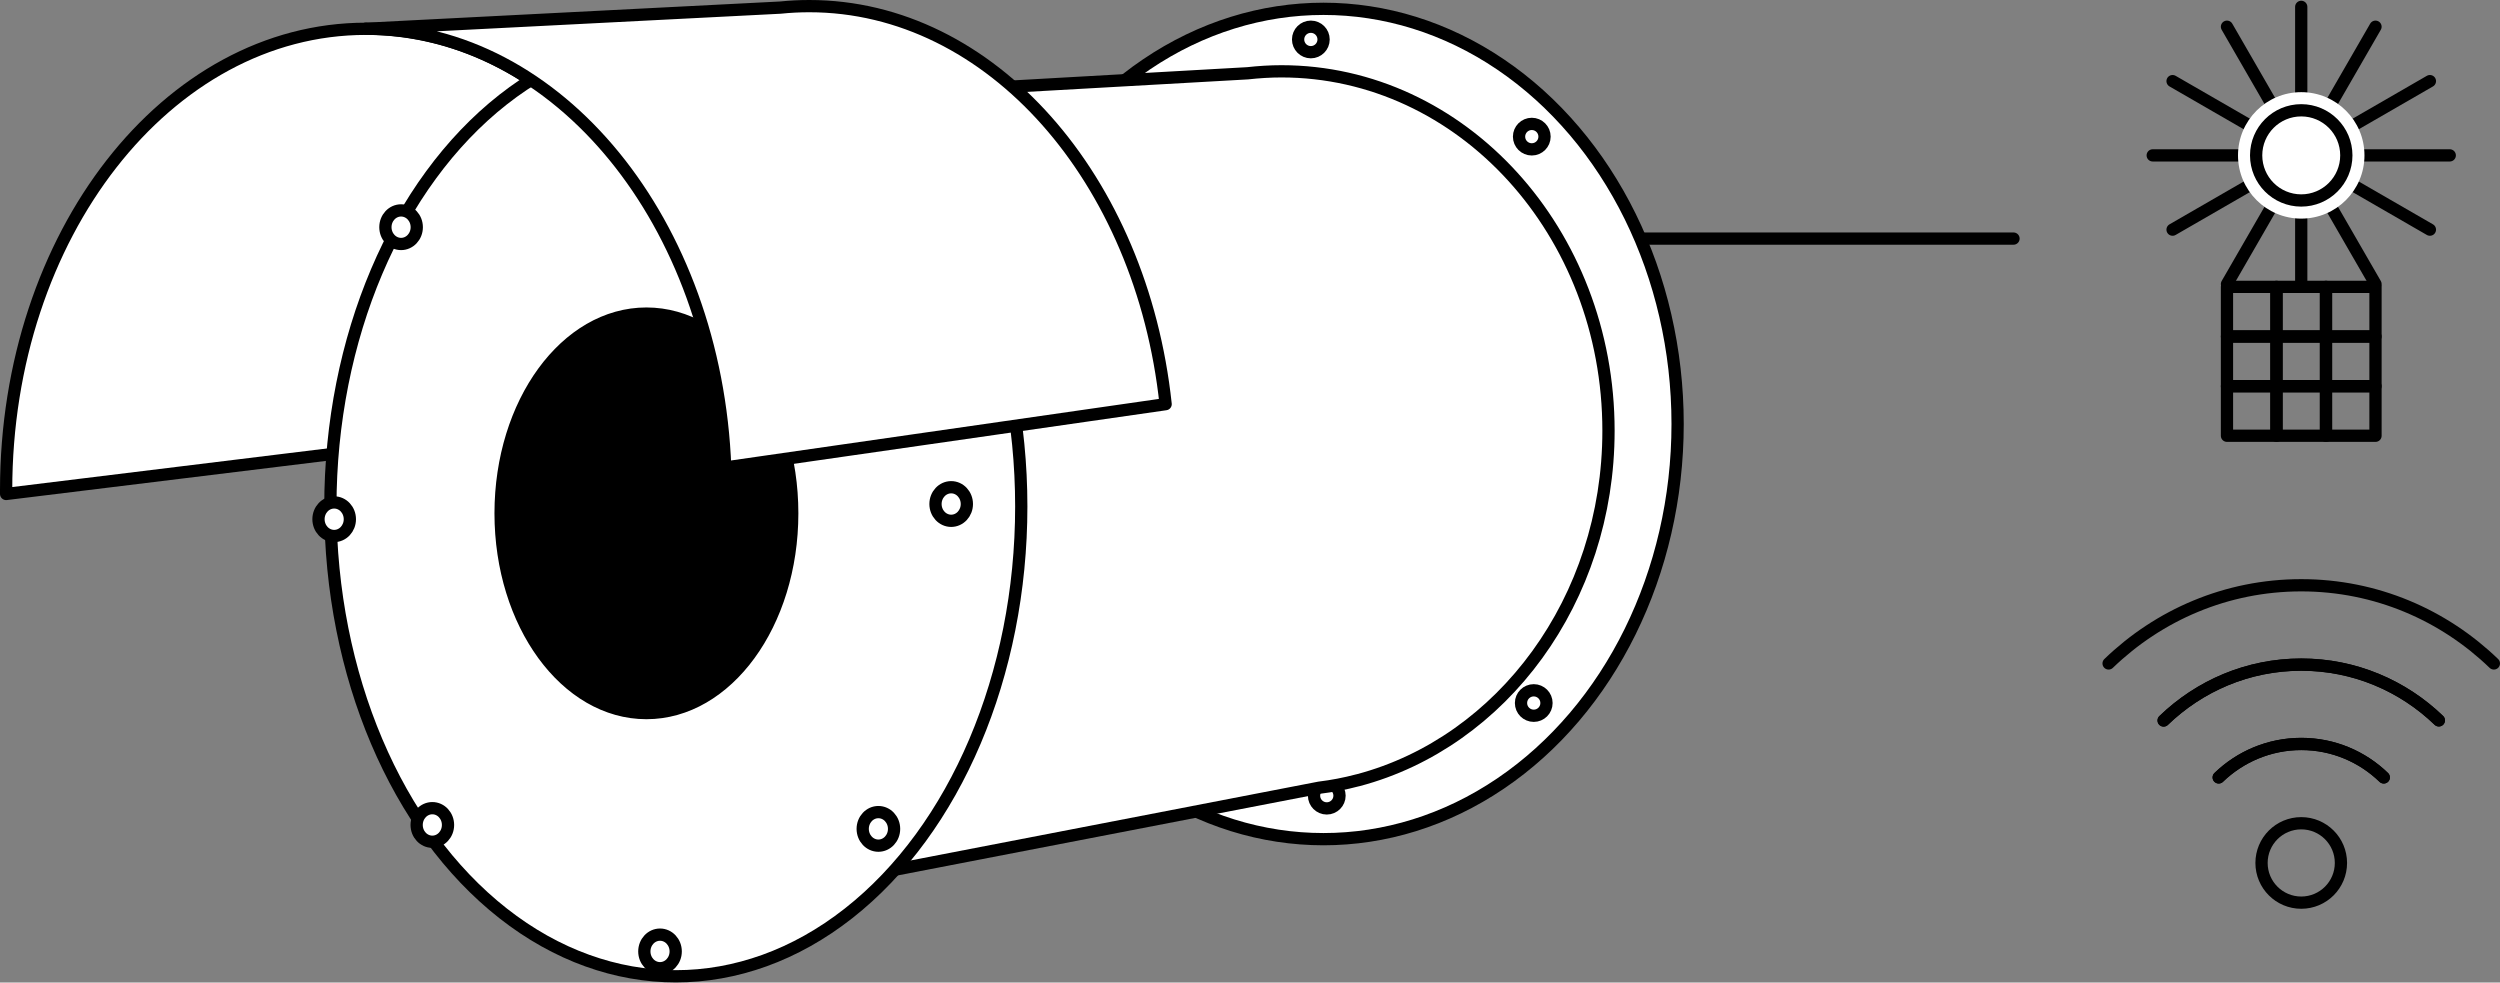 <?xml version="1.0" encoding="UTF-8"?><svg id="Ebene_2" xmlns="http://www.w3.org/2000/svg" viewBox="0 0 204.01 80.18"><rect x="0" y="0" width="204.01" height="80.18" fill="#808080" stroke="none"/><defs><style>.cls-1,.cls-2,.cls-3{stroke:#000;stroke-linecap:round;stroke-linejoin:round;}.cls-1,.cls-4{fill:#fff;}.cls-2{fill:none;}</style></defs><g id="Ebene_1-2"><line class="cls-2" x1="118.31" y1="19.47" x2="164.31" y2="19.47"/><path class="cls-1" d="m45.85,30.16l-18.36,6.84L.5,40.31c0-.11,0-.21,0-.32C.5,19.2,13.64,2.35,29.86,2.35c13.37,0,24.65,11.46,28.2,27.14l-12.2.68Z"/><ellipse class="cls-1" cx="108" cy="34.6" rx="28.9" ry="33.88"/><circle class="cls-1" cx="108.27" cy="64.93" r="1.04"/><path class="cls-1" d="m60.52,73.4l-7.93-64.64,49.22-2.78c.91-.1,1.83-.16,2.76-.16,14.74,0,26.69,13.13,26.69,29.33,0,13.82-8.7,25.4-20.4,28.51h0s-.09.02-.09.02c-1.02.27-2.06.47-3.12.6l-47.12,9.11Z"/><ellipse class="cls-1" cx="55.15" cy="41.33" rx="28.19" ry="38.34"/><circle class="cls-1" cx="106.97" cy="3.22" r="1.04"/><circle class="cls-1" cx="125" cy="11.15" r="1.04"/><circle class="cls-1" cx="125.16" cy="57.37" r="1.04"/><ellipse class="cls-1" cx="77.62" cy="41.13" rx="1.28" ry="1.37"/><ellipse class="cls-1" cx="71.68" cy="67.64" rx="1.28" ry="1.37"/><ellipse class="cls-1" cx="53.86" cy="77.64" rx="1.28" ry="1.37"/><ellipse class="cls-1" cx="35.28" cy="67.32" rx="1.28" ry="1.37"/><ellipse class="cls-1" cx="27.27" cy="42.37" rx="1.28" ry="1.37"/><ellipse class="cls-1" cx="32.73" cy="18.54" rx="1.28" ry="1.37"/><ellipse class="cls-3" cx="52.75" cy="41.89" rx="11.9" ry="16.3"/><path class="cls-1" d="m29.86,2.35L63.69.62c.77-.08,1.56-.12,2.35-.12,14.85,0,27.12,14.13,29.08,32.48l-35.94,5.17c-.75-19.94-13.59-35.81-29.32-35.81Z"/><circle class="cls-2" cx="187.79" cy="70.42" r="3.24"/><path class="cls-2" d="m203.51,54.14c-4.08-3.94-9.61-6.38-15.72-6.38s-11.64,2.44-15.72,6.38"/><path class="cls-2" d="m176.56,58.79c2.91-2.81,6.87-4.56,11.23-4.56s8.31,1.74,11.23,4.55"/><path class="cls-2" d="m199.02,58.79c-2.91-2.81-6.87-4.55-11.23-4.55s-8.31,1.74-11.23,4.56"/><path class="cls-2" d="m181.05,63.44c1.75-1.69,4.12-2.73,6.74-2.73s4.99,1.04,6.73,2.73"/><path class="cls-2" d="m194.53,63.44c-1.75-1.69-4.12-2.73-6.73-2.73s-4.99,1.04-6.74,2.73"/><rect class="cls-2" x="181.73" y="23.41" width="4.04" height="4.04"/><rect class="cls-2" x="185.77" y="23.41" width="4.04" height="4.04"/><rect class="cls-2" x="189.81" y="23.41" width="4.04" height="4.04"/><rect class="cls-2" x="181.73" y="27.47" width="4.04" height="4.04"/><rect class="cls-2" x="185.77" y="27.47" width="4.04" height="4.04"/><rect class="cls-2" x="189.81" y="27.47" width="4.04" height="4.04"/><rect class="cls-2" x="181.73" y="31.52" width="4.04" height="4.04"/><rect class="cls-2" x="185.77" y="31.52" width="4.04" height="4.04"/><rect class="cls-2" x="189.81" y="31.52" width="4.04" height="4.04"/><line class="cls-2" x1="187.79" y1=".56" x2="187.79" y2="23.41"/><line class="cls-2" x1="181.73" y1="2.18" x2="193.85" y2="23.18"/><line class="cls-2" x1="177.29" y1="6.62" x2="198.29" y2="18.74"/><line class="cls-2" x1="175.67" y1="12.68" x2="199.91" y2="12.68"/><line class="cls-2" x1="177.29" y1="18.74" x2="198.29" y2="6.62"/><line class="cls-2" x1="181.73" y1="23.18" x2="193.85" y2="2.18"/><circle class="cls-4" cx="187.79" cy="12.68" r="5.16"/><circle class="cls-2" cx="187.79" cy="12.68" r="3.68"/></g></svg>
